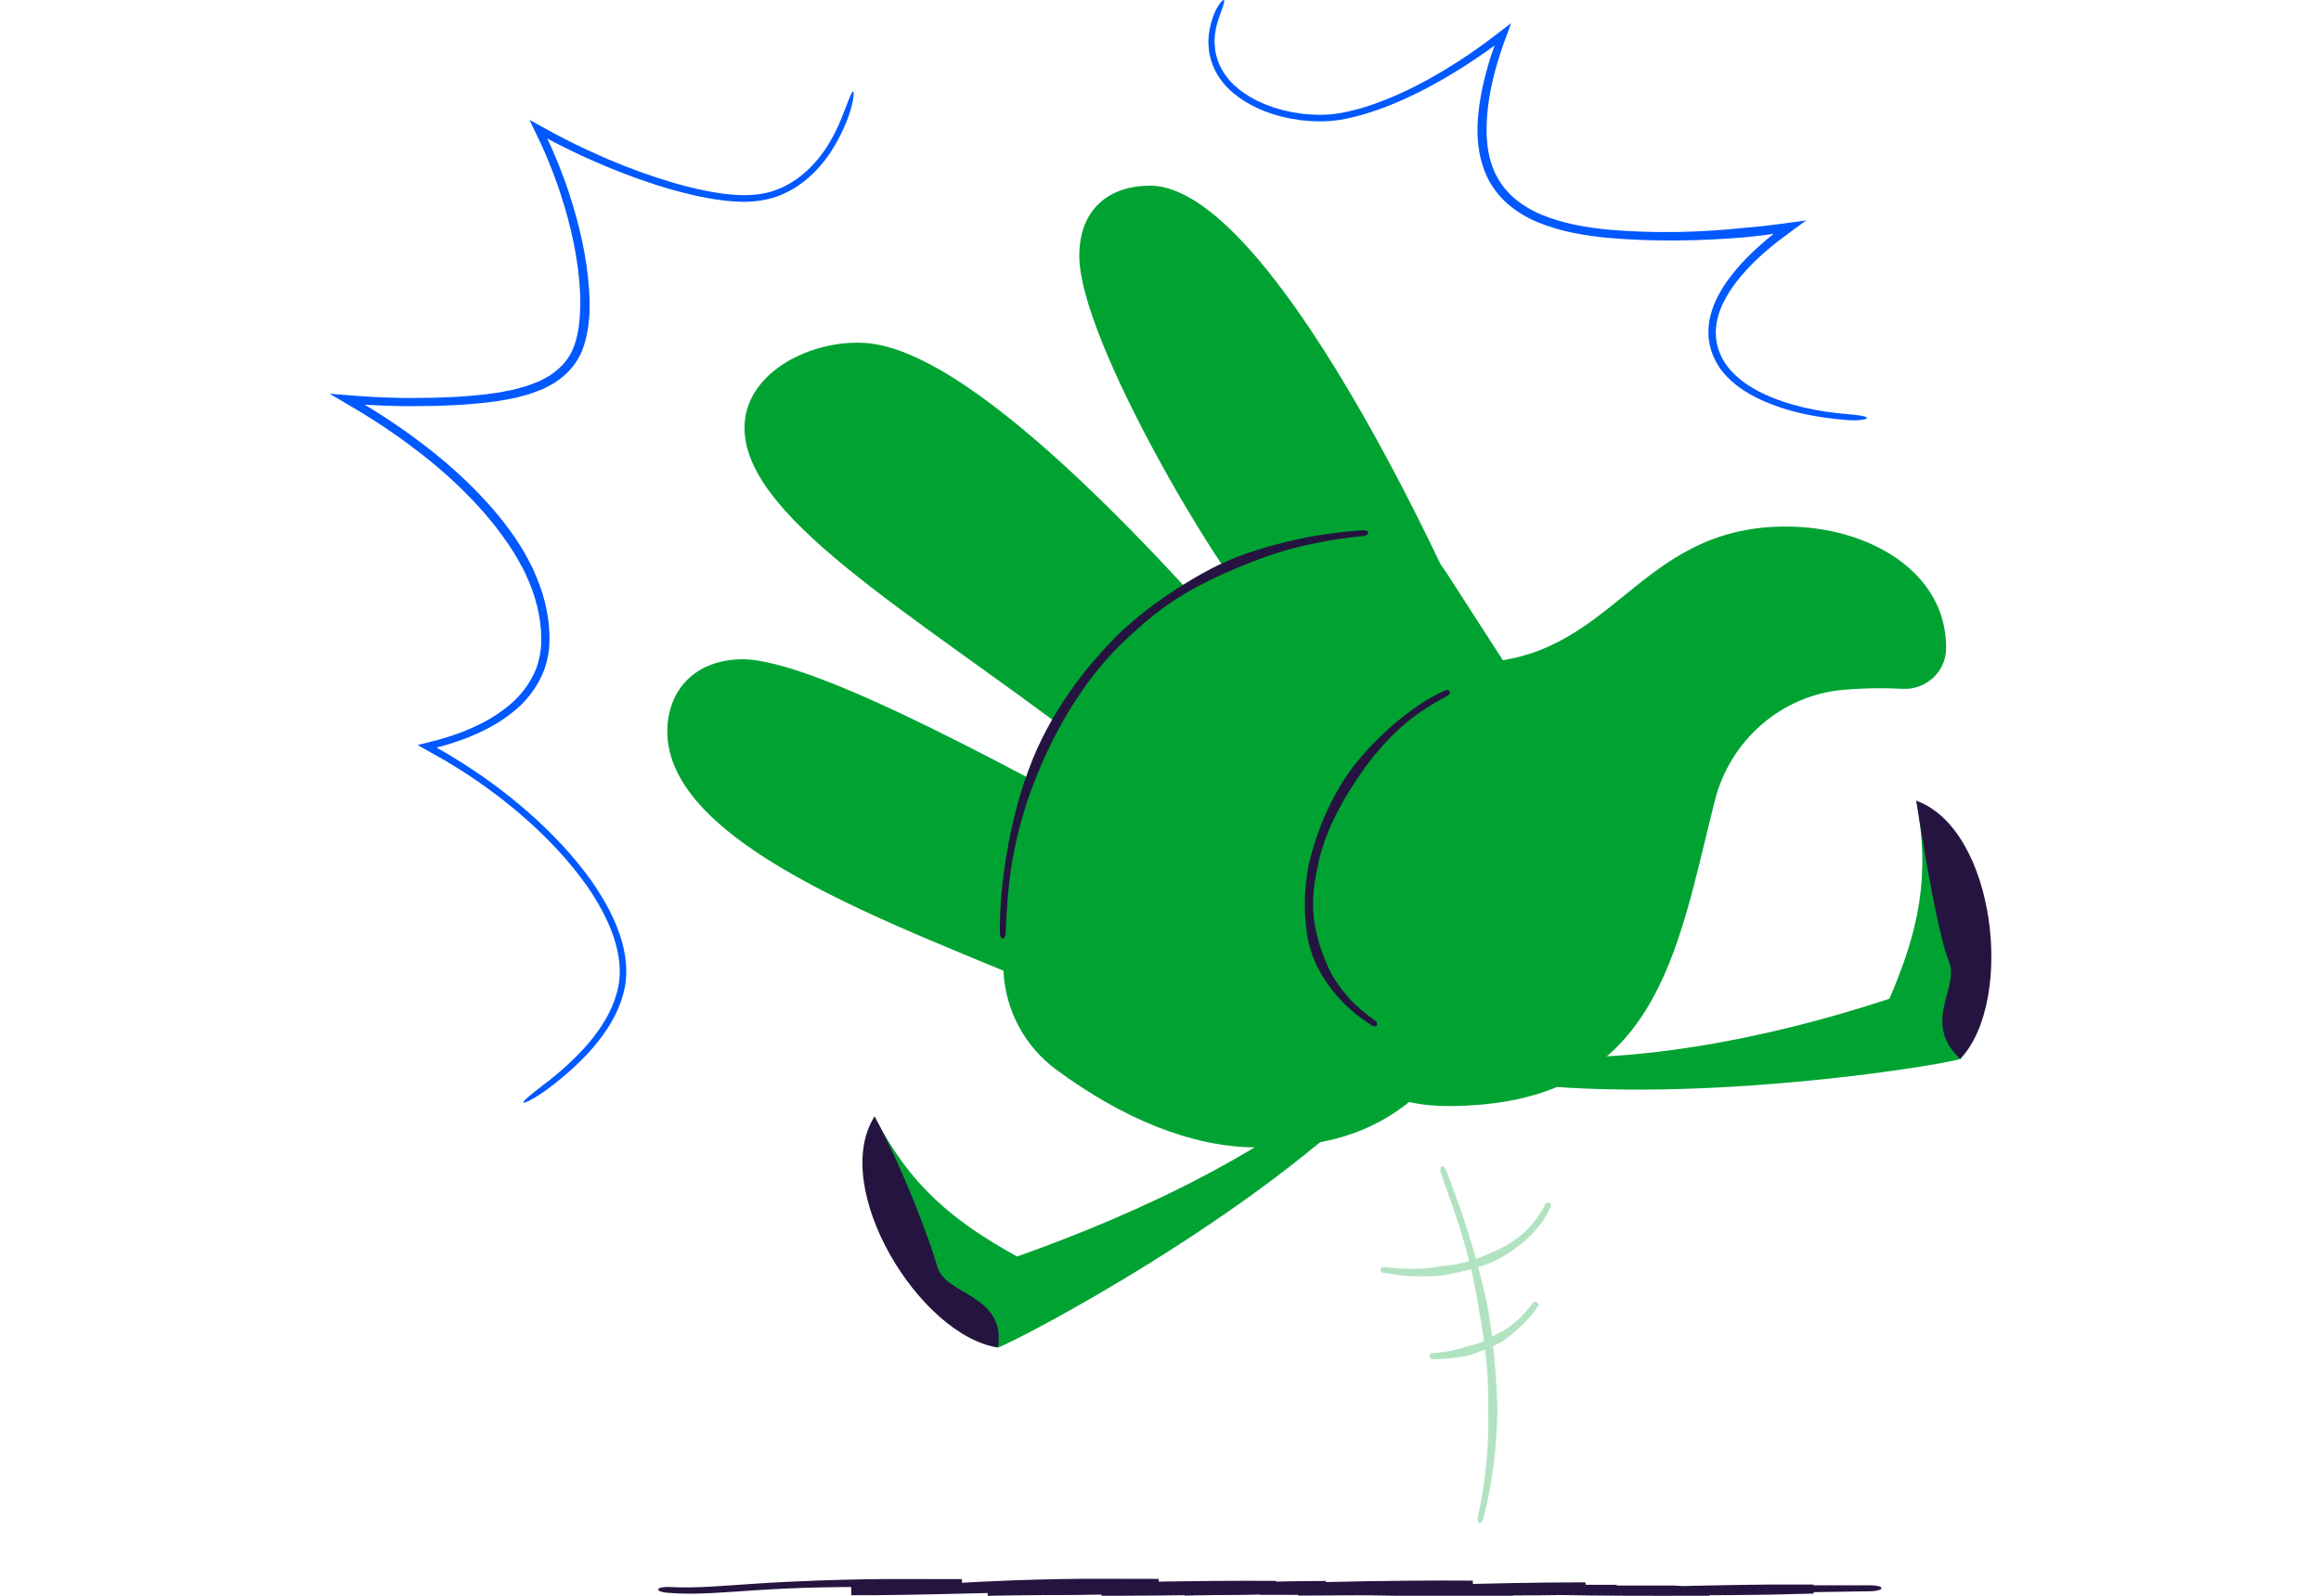 <?xml version="1.0" encoding="UTF-8"?> <svg xmlns="http://www.w3.org/2000/svg" id="a" viewBox="0 0 960 660"><defs><style>.b{fill:#0058ff;}.c{fill:#00a332;}.d{fill:#b2e3c1;}.e{fill:#261440;}</style></defs><path class="e" d="M692.54,655.76c-13.59,0-27.18,.01-40.77,.02h-8.31v3.21l12.86,.07,12.43,.11-.05-3.71h-2.42c-5.38,0-10.77,0-16.19,0-9.64,.08-19.86,.25-31.34,.52-8.63,.27-17.34,.45-26.05,.58v3.41c11.07,.02,22.11,.18,33.03,.1l-.03-3.62c-1.17-.01-2.3-.02-3.44-.04-20.1-.21-40.89-.43-61.23-.17-13.25-.06-26.64-.11-39.8-.17v3.49c9.25-.18,18.32-.36,27.27-.54,8.52-.17,17.17-.34,26-.51l-.09-3.97c-10.21,.01-20.61,.13-30.92,.32l-44.83,.99c-14.11,.32-28.47,.58-42.99,.63v3.53c11.95-.04,24.02-.24,35.97-.52l6.01-.14c9.93-.24,20.04-.59,30.28-1.05l-.12-4.46c-8.58-.05-17.29-.06-25.93,.02-12.54,.09-25.08,.31-37.61,.63-8.15,.24-16.3,.47-24.5,.71-10.43,.39-20.97,.78-31.35,1.17l.13,3.64c8.35-.2,16.58-.22,24.71-.31,11.13-.13,22.51-.4,33.92-1.52l-.22-4.2c-11.39,.02-22.81,.24-34.13,.64-19.83,.57-40.05,1-59.59,1.03-6.92,.03-13.9-.03-21.1-.1l.07,4.23c14.18-.52,28.79-.83,43.24-2.37l2.56-.28-.16-4.01-21.46-.04c-12.66-.11-25.32,.2-38.03,.61-9.12,.34-18.24,.77-27.35,1.4-11.35,.71-23.04,1.93-34.51,1.26-2.33-.07-4.22,.4-4.28,1.05-.06,.65,1.77,1.25,4.15,1.38,11.75,.96,23.57-.28,34.89-.98,9.05-.61,18.11-1.04,27.23-1.24,12.66-.29,25.33-.3,38,.09,7.1,.17,14.2,.33,21.27,.49l-.16-4.02c-.84,.07-1.66,.15-2.49,.23-14.3,1.2-28.85,1.54-43.07,2.2l.07,4.23c7.24,0,14.24-.03,21.17-.15,19.59-.3,39.81-1,59.53-1.22,11.36-.07,22.79-.15,34.16-.22l-.22-4.2c-11.21,1.12-22.46,1.54-33.56,1.81-8.11,.19-16.35,.38-24.75,.58l.13,3.64c10.35-.5,20.9-.87,31.34-1.06,8.2-.18,16.4-.29,24.6-.36,12.46-.06,24.92-.11,37.35-.17,2.91,0,5.82-.01,8.73-.02,5.77-.03,11.55-.06,17.21-.09l-.12-4.46c-10.33,.6-20.5,1.17-30.5,1.63l-5.64,.25c-11.95,.47-24.01,.73-35.9,.76v3.53c14.57-.03,28.95-.17,43.06-.37,14.94-.24,29.89-.48,44.81-.73,10.3-.13,20.7-.27,30.89-.4l-.1-3.98c-8.82,.25-17.45,.5-25.95,.75-8.93,.26-17.98,.52-27.15,.78v3.49c13.17,.05,26.49,.11,39.59,.16,20.54,.44,41.35,.4,61.44,.35,1.13,0,2.26,0,3.44,0l-.04-3.62c-10.81,.22-21.88,.18-32.95,.11v3.41c8.73-.09,17.49-.13,26.19-.08,11.37-.01,21.61-.1,31.31-.26l16.16-.39,2.42-.07-.05-3.71c-4.14,.06-8.28,.12-12.41,.18l-12.87,.14v3.21l8.55-.14c13.52-.21,27.03-.43,40.54-.64,2.4-.04,4.31-.62,4.31-1.27,0-.66-1.91-1.18-4.31-1.18"></path><g><path class="b" d="M728.54,97.39l2.77-.35,1.07-.16,1.3-.22-1.24,1-2.3,1.92c-.98,.8-1.91,1.68-2.87,2.51-4.93,4.41-9.48,9.31-13.33,14.79-3.73,5.51-6.87,11.82-7.26,18.81-.48,6.53,1.8,13.22,5.96,18.21,4.12,5.04,9.61,8.59,15.28,11.28,11.47,5.32,23.93,7.63,36.32,8.57,4.42,.31,7.95-.24,7.95-.89,0-.67-3.45-1.22-7.77-1.55-12.21-1.01-24.52-3.42-35.5-8.69-5.44-2.65-10.55-6.12-14.2-10.78-3.67-4.61-5.51-10.51-4.94-16.35,.27-3.01,1.11-5.98,2.31-8.83,1.25-2.83,2.86-5.51,4.64-8.09,3.67-5.09,8.04-9.73,12.82-13.92,.94-.8,1.84-1.65,2.82-2.42l1.44-1.18,.77-.63,1.36-1.04c3.64-2.76,7.36-5.49,11.14-8.23l-10.79,1.48-4.95,.62-3.23,.36-6.3,.6c-18.74,1.98-37.95,2.41-56.83,.75-9.4-.93-18.77-2.6-27.3-6.14-4.26-1.76-8.21-4.13-11.61-7.06-3.35-2.97-6.07-6.59-7.89-10.63-2.52-5.62-3.41-11.92-3.29-18.21,.01-4.09,.42-8.21,1.07-12.29,.7-4.38,1.71-8.71,2.9-13l.94-3.21,.5-1.6,.78-2.33,.88-2.55,1.03-2.81,2.03-5.53-7.21,5.49-1.79,1.37-1.66,1.22-2.12,1.54c-2.84,2.05-5.73,4.03-8.67,5.92-5.88,3.81-11.93,7.36-18.19,10.53-7.36,3.73-15,6.93-22.88,9.23-3.95,1.06-7.95,2.03-11.99,2.38-4,.37-8.11,.18-12.16-.27-10.01-1.31-20.27-4.84-27.85-11.76-3.71-3.48-6.49-7.93-7.55-12.86-.36-1.21-.42-2.47-.51-3.73-.15-1.25-.09-2.52,.03-3.79,.24-2.53,.84-5.03,1.68-7.45,1.38-3.93,2.66-7.06,2.07-7.4-.53-.32-2.82,2.39-4.36,6.58-.93,2.57-1.61,5.27-1.91,8.04-.14,1.38-.21,2.78-.07,4.18,.08,1.4,.16,2.8,.54,4.16,1.16,5.52,4.26,10.5,8.29,14.27,8.23,7.51,18.97,11.11,29.42,12.48,4.21,.48,8.45,.66,12.73,.26,4.26-.37,8.38-1.37,12.45-2.47,8.1-2.35,15.89-5.58,23.42-9.32,6.35-3.17,12.5-6.72,18.48-10.52,3-1.89,5.94-3.86,8.83-5.91l4.17-2.96-.37,.96-.42,1.15-.85,2.58-1.01,3.3c-1.27,4.42-2.39,8.91-3.16,13.48-.71,4.08-1.19,8.22-1.29,12.41-.1,6.72,.87,13.66,3.75,19.97,2.05,4.49,5.14,8.54,8.87,11.8,3.77,3.21,8.08,5.73,12.61,7.58,9.08,3.71,18.74,5.35,28.34,6.31,19.24,1.68,38.6,1.37,57.72-.26l6.16-.71Z"></path><path class="b" d="M243.71,120.68c-.87-14.24-4.13-28.12-8.57-41.48-1.59-4.84-3.43-9.59-5.39-14.29l-1.51-3.51-1.21-2.64-.48-.98-.25-.5c.1,.02,.3,.15,.44,.22l3.45,1.8c2.25,1.18,4.53,2.29,6.82,3.39,4.57,2.21,9.22,4.27,13.9,6.24,8.88,3.68,17.95,6.93,27.22,9.57,4.64,1.27,9.32,2.47,14.08,3.32,4.75,.89,9.57,1.55,14.46,1.63,4.9,.08,9.9-.52,14.58-2.15,4.68-1.65,8.98-4.24,12.72-7.43,3.75-3.19,6.95-6.96,9.66-11.01,2.67-4.09,4.85-8.46,6.66-12.95,2.56-6.42,3.19-11.92,2.6-12.05-.69-.16-2.37,4.95-4.87,11.14-1.78,4.38-3.93,8.61-6.53,12.54-2.64,3.89-5.73,7.47-9.31,10.46-3.57,2.99-7.65,5.36-12.03,6.86-4.41,1.5-9.07,1.97-13.75,1.84-4.7-.14-9.42-.79-14.08-1.73-4.67-.88-9.29-2.08-13.88-3.4-9.16-2.69-18.15-5.99-26.96-9.72-4.55-1.98-9.09-4.01-13.54-6.21-2.23-1.08-4.45-2.2-6.64-3.37l-1.65-.86c-.84-.42-1.85-1-2.76-1.5l-5.63-3.1-1.41-.78-.71-.39s-.16-.11-.13-.05l.09,.18,.17,.36,1.38,2.88,2.79,5.82,1.84,4.07,1.44,3.42c1.87,4.58,3.64,9.21,5.16,13.93,4.31,13.19,7.35,26.88,8.04,40.63,.09,1.61,.07,3.22,.1,4.83l-.18,4.81c-.32,4.68-1.04,9.33-2.77,13.55-1.7,4.24-4.73,7.75-8.47,10.37l-1.39,1.01c-.49,.3-1.02,.55-1.53,.83-1.04,.52-2.03,1.13-3.11,1.58-2.21,.81-4.34,1.79-6.68,2.33l-3.44,.95-3.53,.69c-2.34,.51-4.73,.83-7.12,1.13-9.57,1.19-19.28,1.6-28.98,1.63-4.85,.07-9.68-.04-14.51-.23l-3.62-.17-5.32-.32-13.05-1.03c3.82,2.26,7.63,4.52,11.44,6.76l2.88,1.72,1.73,1.1,3.17,2.01c2.13,1.31,4.17,2.76,6.23,4.16,2.07,1.39,4.11,2.82,6.09,4.31,8.02,5.86,15.67,12.13,22.67,18.97,7.13,6.93,13.74,14.42,19.3,22.6,1.77,2.67,3.6,5.31,5.05,8.16,.74,1.41,1.61,2.77,2.26,4.22l1.92,4.37c3.32,8.06,5.12,16.78,4.78,25.38-.31,4.25-1.21,8.5-3.13,12.32-1.85,3.84-4.43,7.33-7.47,10.39-3.08,3.03-6.65,5.58-10.38,7.85-3.77,2.22-7.79,4.04-11.89,5.66-2.09,.72-4.14,1.54-6.27,2.14l-3.31,.99-5.34,1.36-2.66,.68c-.19,.06-.51,.1-.6,.18l.6,.34,1.2,.68,4.8,2.7,3.5,1.97c.98,.53,1.94,1.1,2.88,1.7,10.98,6.59,21.41,14.12,31.05,22.55,9.61,8.44,18.48,17.78,25.87,28.18,4.5,6.54,8.5,13.55,11.08,21.1,2.54,7.51,3.58,15.67,1.33,23.34-2.07,7.71-6.54,14.64-11.74,20.83-5.31,6.13-11.39,11.63-17.87,16.57-5.25,4.03-9.37,7.3-9,7.87,.34,.53,5.1-1.88,10.48-5.93,6.63-4.97,12.89-10.54,18.39-16.86,5.4-6.37,10.12-13.61,12.35-21.88,2.42-8.24,1.27-17.13-1.41-24.95-2.72-7.9-6.86-15.11-11.49-21.8-7.55-10.6-16.53-20.06-26.26-28.61-9.75-8.55-20.28-16.2-31.4-22.94-.95-.61-1.92-1.18-2.91-1.73l-2.29-1.3c-.53-.38-2.1-.9-.64-1.01l1.16-.29,3.24-.95c2.18-.63,4.32-1.44,6.47-2.19,4.25-1.64,8.42-3.54,12.4-5.84,3.94-2.36,7.7-5.07,11.05-8.3,3.28-3.29,6.11-7.09,8.14-11.33,2.1-4.21,3.17-8.9,3.46-13.56,.41-9.32-1.53-18.51-4.98-27.01l-1.9-4.45c-.68-1.46-1.5-2.84-2.24-4.27-1.44-2.89-3.22-5.55-4.96-8.24-5.81-8.53-12.68-16.24-20.05-23.35-7.17-6.94-14.96-13.27-23.12-19.18-2.02-1.51-4.09-2.95-6.19-4.35-2.1-1.41-4.16-2.87-6.33-4.19l-3.22-2.03-1.48-.93-.39-.23-1.61-.95,1.81,.12,5.63,.27c4.88,.18,9.79,.3,14.69,.22,9.79-.03,19.63-.43,29.46-1.62,2.46-.29,4.91-.62,7.35-1.14l3.67-.71,3.63-.98c2.44-.55,4.78-1.61,7.15-2.46,1.16-.51,2.28-1.15,3.42-1.73,1.17-.53,2.22-1.28,3.27-2.05,4.25-2.93,7.78-7.14,9.8-11.96,1.98-4.82,2.75-9.9,3.14-14.89l.11-4.89c-.06-1.62-.06-3.25-.17-4.87"></path><path class="c" d="M522.39,278.45c-31.65-35.23-116.71-133.6-164.63-136.61-22.07-1.39-48.41,11.71-49.77,33.3-2.35,37.54,67.96,77.41,138.82,131.19l75.57-27.88Z"></path><path class="c" d="M613.66,274.02c-3.9-12.57-84.66-197.23-137.99-197.23-16.95,0-29.26,9.71-29.26,29.07,0,35.26,59.94,134.13,71.11,143.38l96.15,24.79Z"></path><path class="c" d="M447.55,415.76c-51.67-25.28-169.98-59.89-171.53-112.2-.47-15.84,9.3-30.27,30.18-30.89,31.66-.94,126.57,53.8,162.43,71.86l-21.09,71.22Z"></path><path class="c" d="M554.02,433.52c7.86,17.56,25.48,23.93,44.71,23.93,87.3,0,94.78-64.1,110.57-126.4,6.32-24.91,27.54-43.52,53.14-45.74,5.07-.44,10.16-.66,15.22-.66,3.11,0,6.2,.08,9.27,.24,9.75,.51,18-7.09,18.02-16.85v-.26c0-31.18-31.85-50.01-66.3-50.01-62.55,0-70.94,56.36-130.72,56.36-6.69,0-13.35-1.02-19.72-3.37,0,0-70.29,82.33-34.2,162.75"></path><path class="c" d="M614.5,412.9c-24.93,52.76-58.69,61.66-94.56,61.66-27.44,0-56.12-12.31-83.01-32.11-12.99-9.56-21.05-24.48-21.87-40.58-.21-4.04-.3-8.51-.3-13.66,0-89.89,57.06-161.45,151.16-167.89,12.88-.88,25.2,5.49,32.2,16.34l34.87,54.05"></path><path class="e" d="M470.71,259.91c8.3-7.5,17.89-14.21,28.16-19.16,2.77-1.39,5.41-2.69,8.02-3.79,1.29-.58,2.56-1.14,3.8-1.7,1.27-.51,2.51-1,3.74-1.49,2.7-1.17,5.45-2.18,8.22-3.18,2.52-1,5.12-1.73,7.7-2.53,1.86-.6,3.75-1.08,5.65-1.54,1.9-.46,3.78-.99,5.7-1.38,3.63-.71,7.25-1.53,10.92-2.01,1.83-.26,3.66-.59,5.5-.8l5.53-.57c1.31-.13,2.31-.79,2.27-1.45s-1.14-1.1-2.47-.99c-7.54,.47-15.05,1.5-22.5,2.84-1.93,.34-3.84,.82-5.77,1.23-1.93,.4-3.85,.84-5.74,1.39-2.66,.74-5.36,1.35-7.98,2.23-2.88,.88-5.76,1.77-8.58,2.9-1.26,.49-2.53,.99-3.83,1.5-1.27,.58-2.57,1.17-3.89,1.77-2.67,1.17-5.35,2.6-8.16,4.15-10.1,5.74-19.99,12.33-28.69,19.82l-4.48,3.94c-7.93,7.76-15.34,16.35-21.57,25.35-6.71,9.68-12.64,20.46-16.74,31.76l-2.24,6.31-1.95,6.41c-1.87,6.8-3.51,13.66-4.67,20.63l-.66,3.75-.52,3.76c-.37,2.51-.71,5.02-.93,7.54-.16,1.57-.32,3.16-.48,4.75-.09,1.6-.18,3.21-.28,4.82-.23,3.22-.22,6.47-.22,9.69,0,1.31,.53,2.34,1.18,2.34,.65,0,1.2-1.02,1.25-2.32,.13-3.19,.19-6.4,.46-9.58,.1-1.59,.21-3.18,.31-4.76,.16-1.58,.32-3.14,.48-4.69,.21-2.48,.56-4.95,.94-7.42l.55-3.7,.73-3.68c1.26-6.84,3.16-13.54,5.27-20.15l2.15-6.15c.8-2.01,1.59-4.03,2.39-6.04,4.45-10.87,9.95-21.43,16.25-31.04,5.86-8.91,12.92-17.51,20.85-24.78l4.32-3.97Z"></path><path class="c" d="M564.65,440.24c-35.46,34.38-93.2,61.47-143.97,79.45-26.62-14.73-44.46-29.48-58.97-57.93,0,0-8.58,47.9,51.07,95.56,7.29-2.38,107.56-54.57,160.95-110.52"></path><path class="e" d="M361.71,461.77c-18.64,29.55,18.53,90.57,51.07,95.56,3.5-21.84-21.68-21.69-24.96-33.1-3.28-11.41-14.49-41.42-26.11-62.46"></path><path class="c" d="M621.45,436.07c49.09,5.44,108.9-6.1,160.04-23,12.01-27.95,17.07-50.53,11.11-81.91,0,0,36.13,32.59,18.19,106.81-7.22,2.58-116.02,20.36-192.49,8.85"></path><path class="e" d="M792.6,331.16c32.84,11.93,40.85,82.94,18.19,106.81-16.15-15.11-.25-29.13-4.65-40.16-4.4-11.02-9.83-42.9-13.54-66.66"></path><path class="e" d="M540.58,361.93c-1.18,7.81-1.16,16.04-.04,24.08,.67,4.37,1.82,8.23,3.33,11.71,.4,.98,.86,1.92,1.37,2.84,.5,.93,.96,1.87,1.54,2.75l1.53,2.45,1.67,2.35c1.63,2.24,3.44,4.34,5.34,6.33,3.65,3.74,7.77,6.96,12.13,9.72,.77,.5,1.68,.43,2.03-.13,.35-.56,.05-1.41-.68-1.91-4.15-2.83-7.98-6.12-11.29-9.84-1.7-1.95-3.3-3.98-4.72-6.12l-1.44-2.29-1.26-2.39c-.48-.85-.84-1.77-1.24-2.66-.42-.88-.79-1.79-1.12-2.71-1.32-3.23-2.46-6.76-3.34-10.85-1.79-7.38-1.57-15.35-.18-22.75,.15-1.3,.47-2.57,.78-3.84,.39-1.78,.63-3.61,1.2-5.36l1.61-5.29c1.34-3.44,2.64-6.87,4.31-10.09,3.44-6.99,7.72-13.81,12.33-20.28,1.82-2.32,3.53-4.75,5.48-6.97,3.02-3.58,6.26-6.99,9.8-10.09l3.87-3.28,4.11-2.96c3.47-2.38,7.22-4.6,11.04-6.57,.77-.42,1.15-1.23,.89-1.82-.26-.59-1.12-.76-1.94-.38-4.08,1.78-7.97,4.08-11.56,6.53l-4.24,3.03-4.06,3.28c-3.72,3.09-7.27,6.41-10.61,9.92-2.14,2.17-4.04,4.55-6.02,6.84-5.18,6.42-9.4,13.71-12.7,21.07-1.61,3.39-2.84,7-4.17,10.59l-1.65,5.49c-.6,1.81-.91,3.71-1.4,5.54-.28,1.35-.58,2.7-.7,4.08"></path><path class="e" d="M773.91,655.66c-13.59,0-27.18,.01-40.77,.02h-8.31v3.21l12.86,.07,12.43,.11-.05-3.71h-2.42c-5.38,0-10.77,0-16.19,0-9.64,.08-19.86,.25-31.34,.52-8.63,.27-17.34,.45-26.05,.58v3.41c11.07,.02,22.11,.18,33.03,.1l-.03-3.62c-1.17-.01-2.3-.02-3.44-.04-20.1-.21-40.89-.43-61.23-.17-13.25-.06-26.64-.11-39.8-.17v3.49c9.25-.18,18.32-.36,27.27-.54,8.52-.17,17.17-.34,26-.51l-.09-3.97c-10.21,.01-20.61,.13-30.92,.32l-44.83,.99c-14.11,.32-28.47,.58-42.99,.63v3.53c11.95-.04,24.02-.24,35.97-.52l6.01-.14c9.93-.24,20.04-.59,30.28-1.05l-.12-4.46c-8.58-.05-17.29-.06-25.93,.02-12.54,.09-25.08,.31-37.61,.63-8.15,.24-16.3,.47-24.5,.71-10.43,.39-20.97,.78-31.35,1.17l.13,3.64c8.35-.2,16.58-.22,24.71-.31,11.13-.13,22.51-.4,33.92-1.52l-.22-4.2c-11.39,.02-22.81,.24-34.13,.64-19.83,.57-40.05,1-59.59,1.03-6.92,.03-13.9-.03-21.1-.1l.07,4.23c14.18-.52,28.79-.83,43.24-2.37l2.56-.28-.16-4.01-21.46-.04c-12.66-.11-25.32,.2-38.03,.61-9.12,.34-18.24,.77-27.35,1.4-11.35,.71-23.04,1.93-34.51,1.26-2.33-.07-4.22,.4-4.28,1.05-.06,.65,1.77,1.25,4.15,1.38,11.75,.96,23.57-.28,34.89-.98,9.05-.61,18.11-1.04,27.23-1.24,12.66-.29,25.33-.3,38,.09,7.1,.17,14.2,.33,21.27,.49l-.16-4.02c-.84,.07-1.66,.15-2.49,.23-14.3,1.2-28.85,1.54-43.07,2.2l.07,4.23c7.24,0,14.24-.03,21.17-.15,19.59-.3,39.81-1,59.53-1.22,11.36-.07,22.79-.15,34.16-.22l-.22-4.2c-11.21,1.12-22.46,1.54-33.56,1.81-8.11,.19-16.35,.38-24.75,.58l.13,3.64c10.35-.5,20.9-.87,31.34-1.06,8.2-.18,16.4-.29,24.6-.36,12.46-.06,24.92-.11,37.35-.17,2.91,0,5.82-.01,8.73-.02,5.77-.03,11.55-.06,17.21-.09l-.12-4.46c-10.33,.6-20.5,1.17-30.5,1.63l-5.64,.25c-11.95,.47-24.01,.73-35.9,.76v3.53c14.57-.03,28.95-.17,43.06-.37,14.94-.24,29.89-.48,44.81-.73,10.3-.13,20.7-.27,30.89-.4l-.1-3.98c-8.82,.25-17.45,.5-25.95,.75-8.93,.26-17.98,.52-27.15,.78v3.49c13.17,.05,26.49,.11,39.59,.16,20.54,.44,41.35,.4,61.44,.35,1.13,0,2.26,0,3.44,0l-.04-3.62c-10.81,.22-21.88,.18-32.95,.11v3.41c8.73-.09,17.49-.13,26.19-.08,11.37-.01,21.61-.1,31.31-.26l16.16-.39,2.42-.07-.05-3.71c-4.14,.06-8.28,.12-12.41,.18l-12.87,.14v3.21l8.55-.14c13.52-.21,27.03-.43,40.54-.64,2.4-.04,4.31-.62,4.31-1.27,0-.66-1.91-1.18-4.31-1.18"></path><path class="d" d="M615.57,584.9c.07,2.75,.06,5.51-.02,8.25-.12,3.97-.37,7.93-.74,11.89-.71,7.49-1.88,14.94-3.57,22.28-.31,1.3-.01,2.47,.63,2.64,.63,.17,1.42-.75,1.75-2.06,1.89-7.44,3.31-15.01,4.25-22.64,.49-3.97,.85-7.95,1.09-11.93,.16-2.8,.32-5.6,.39-8.4,.03-.66,.04-1.31,.04-1.97-.39-11.74-1.3-23.7-2.9-35.19-.23-2-.6-3.97-.92-5.95l-.79-3.83c-1.56-6.97-3.24-13.91-5.27-20.78-1.43-4.94-2.97-9.84-4.6-14.71-2-6.07-4.44-12.28-6.66-18.29-.41-1.2-1.17-2.01-1.82-1.9-.63,.11-.89,1.33-.5,2.65,2.02,6.3,4.42,12.39,6.4,18.45,1.6,4.82,3.12,9.67,4.4,14.6,1.89,6.83,3.28,13.78,4.53,20.73l.55,3.68c.36,1.96,.77,3.92,1.04,5.9,1.83,11.27,3,23.09,2.61,34.73,.04,.62,.07,1.25,.08,1.88"></path><path class="d" d="M594.97,523.9c-1.43,.28-2.87,.39-4.31,.55-2.09,.17-4.18,.29-6.28,.32-3.97,.04-7.96-.2-11.89-.81-.69-.11-1.35,.34-1.48,.98-.13,.64,.34,1.28,1.06,1.43,4.06,.81,8.19,1.29,12.33,1.47,2.15,.09,4.31,.08,6.46,.02,1.51-.09,3.03-.06,4.54-.21l1.07-.07c6.26-1.17,12.6-2.53,18.55-4.69l3.05-1.24c.64-.3,1.27-.65,1.88-1.01,3.47-1.79,6.65-4.09,9.72-6.52,1.03-.96,2.12-1.85,3.13-2.84,.95-1.04,1.98-2,2.88-3.09,1.07-1.4,2.27-2.74,3.15-4.32,.47-.77,.97-1.52,1.39-2.31l1.13-2.45c.3-.67,.05-1.4-.55-1.65-.6-.25-1.33,.02-1.65,.61l-1.19,2.23c-.43,.73-.93,1.41-1.37,2.12-.85,1.45-1.99,2.7-2.99,4.01-.84,1.01-1.81,1.91-2.71,2.87-.95,.91-2,1.72-3.01,2.57-2.97,2.18-6.12,4.13-9.52,5.56-.59,.27-1.18,.53-1.8,.73l-2.85,1.29c-5.51,2.28-11.61,3.87-17.73,4.23l-.97,.18Z"></path><path class="d" d="M606.3,557c-.88,.28-1.75,.6-2.65,.83-1.3,.3-2.59,.66-3.92,.87-2.49,.51-5.03,.81-7.57,1-.45,.04-.8,.62-.78,1.28,.01,.66,.4,1.18,.87,1.17,2.65-.02,5.32-.11,7.98-.41,1.39-.11,2.75-.37,4.14-.56l2.9-.51,.69-.11c3.86-1.48,7.81-2.88,11.48-4.72,.65-.29,1.26-.65,1.88-1l1.13-.8c1.03-.72,2-1.54,3.01-2.29,.94-.84,1.91-1.63,2.84-2.48l1.95-1.87,1.86-1.96c1.51-1.66,2.96-3.49,4.15-5.44,.25-.39,0-1-.54-1.35-.54-.36-1.19-.37-1.47-.03-1.35,1.71-2.72,3.43-4.16,4.99l-1.77,1.83-1.92,1.68c-.91,.76-1.89,1.42-2.84,2.11-1.01,.61-2,1.26-3.03,1.81l-1.12,.54c-.56,.36-1.11,.73-1.7,1.04-3.27,1.92-6.95,3.52-10.8,4.18l-.59,.21Z"></path></g></svg> 